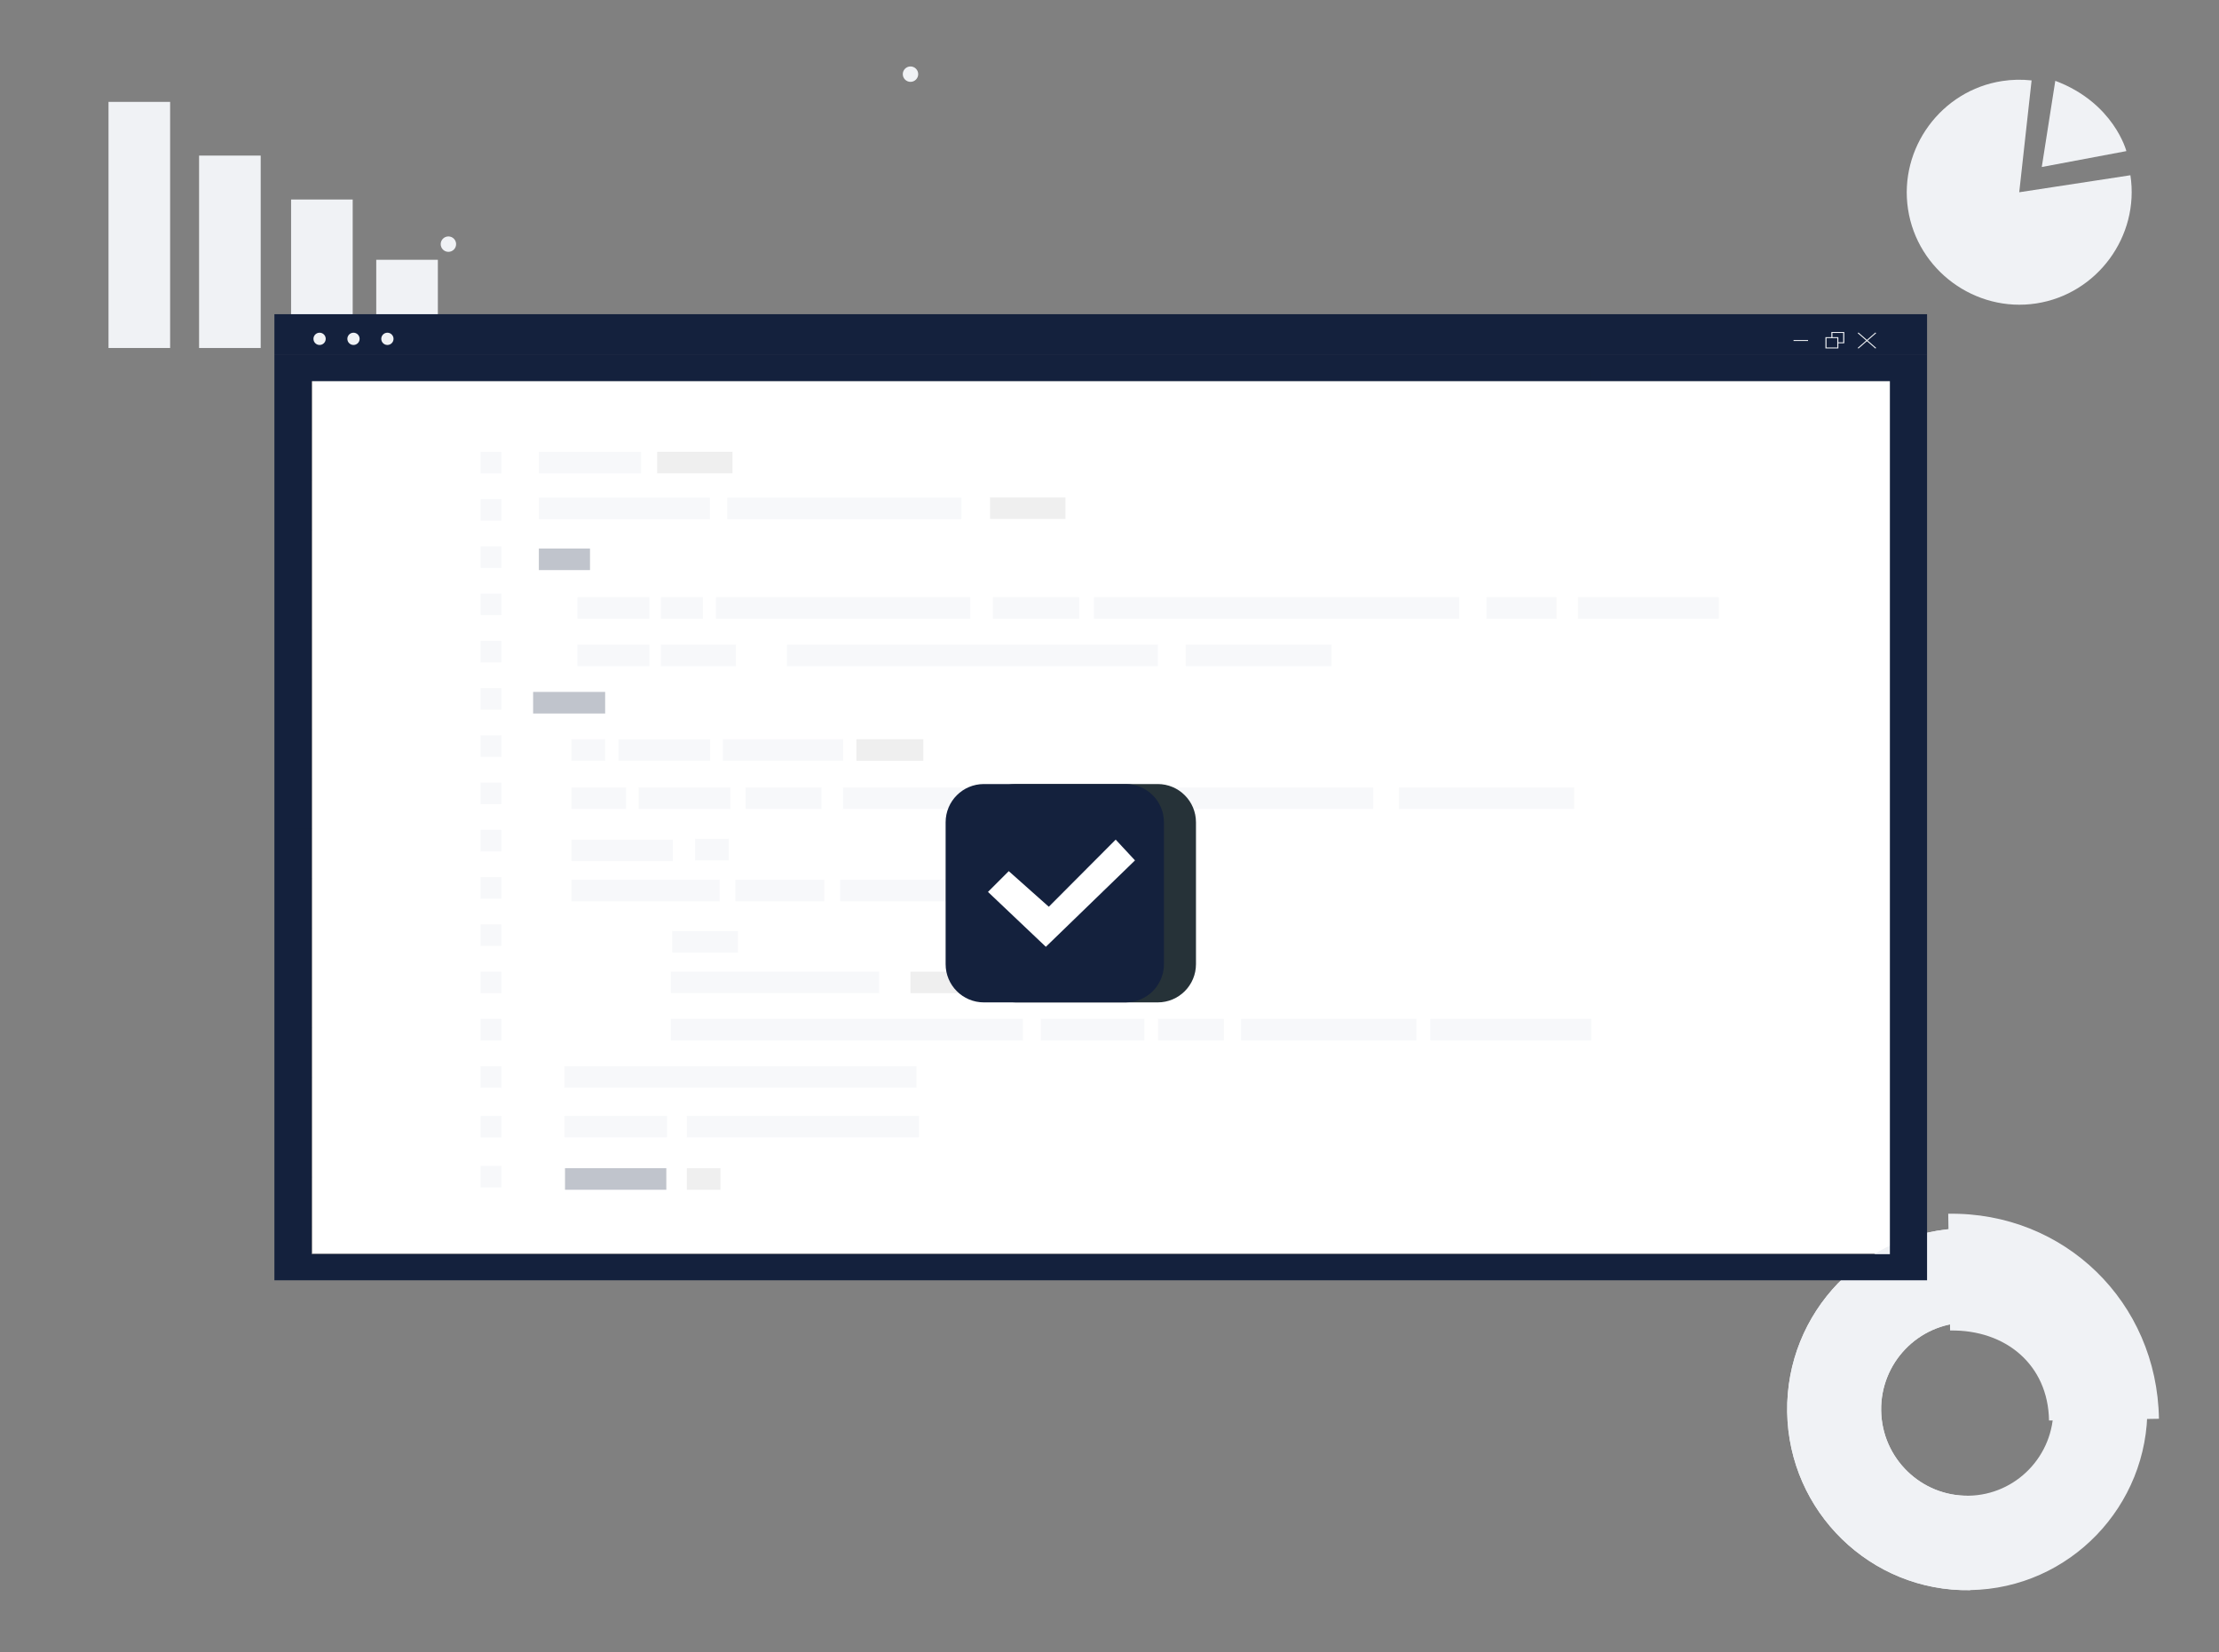 <?xml version="1.0" encoding="UTF-8"?> <svg xmlns="http://www.w3.org/2000/svg" width="501" height="373" viewBox="0 0 501 373" fill="none"><rect x="0" y="0" width="501" height="373" fill="#808080" stroke="none"/><g clip-path="url(#clip0_169_65498)"><rect x="70.5" y="86" width="357" height="197" fill="white"></rect><path fill-rule="evenodd" clip-rule="evenodd" d="M102.98 55.115C102.98 56.075 102.2 56.855 101.24 56.855C100.28 56.855 99.5 56.075 99.5 55.115C99.5 54.155 100.28 53.375 101.24 53.375C102.2 53.375 102.98 54.155 102.98 55.115Z" fill="#F0F2F5"></path><path fill-rule="evenodd" clip-rule="evenodd" d="M207.31 16.74C207.31 17.7 206.53 18.48 205.57 18.48C204.61 18.48 203.83 17.7 203.83 16.74C203.83 15.78 204.61 15 205.57 15C206.53 15 207.31 15.78 207.31 16.74Z" fill="#F0F2F5"></path><path d="M403.505 318.78C403.15 296.262 421.094 277.634 443.508 277.279C465.922 276.911 484.457 294.947 484.826 317.466C485.18 339.985 467.236 358.612 444.823 358.967C422.396 359.335 403.873 341.299 403.505 318.78ZM463.608 317.808C463.437 307.041 454.577 298.418 443.85 298.588C433.136 298.759 424.552 307.659 424.723 318.439C424.894 329.205 433.754 337.829 444.481 337.658C455.195 337.487 463.779 328.587 463.608 317.808Z" fill="#F0F2F5"></path><path d="M403.505 318.783C403.15 296.264 421.094 277.636 443.508 277.281L443.85 298.604C433.136 298.775 424.552 307.674 424.723 318.454C424.894 329.221 433.754 337.844 444.481 337.673L444.823 358.996C422.396 359.364 403.873 341.328 403.505 318.809V318.783Z" fill="#F0F2F5"></path><path d="M439.867 274.006C466.093 273.586 487.021 293.936 487.442 320.293L462.623 320.687C462.425 308.094 452.829 300.154 440.288 300.364L439.867 274.006Z" fill="#F0F2F5"></path><path d="M38.41 23H24.5V78.56H38.41V23Z" fill="#F0F2F5"></path><path d="M58.859 35.125H44.949V78.565H58.859V35.125Z" fill="#F0F2F5"></path><path d="M79.631 45.039H65.721V78.559H79.631V45.039Z" fill="#F0F2F5"></path><path d="M98.859 58.648H84.949V78.548H98.859V58.648Z" fill="#F0F2F5"></path><path d="M426.694 86.041V283.134H70.349V86.041H426.691M435.087 80.148H61.953V289.028H435.087V80.148Z" fill="#14213D"></path><path d="M435.087 70.93H61.953V80.148H435.087V70.93Z" fill="#14213D"></path><path d="M434.259 136.442C434.259 135.175 432.751 134.148 430.89 134.148C429.03 134.148 427.521 135.175 427.521 136.442V145.124C427.521 146.391 429.03 147.418 430.89 147.418C432.751 147.418 434.259 146.391 434.259 145.124V136.442Z" fill="#14213D"></path><path d="M433.125 83.866L430.893 82.344L428.658 83.866L428.463 83.733L430.893 82.078L433.319 83.733L433.125 83.866Z" fill="#14213D"></path><path d="M72.156 77.88C72.92 77.88 73.54 77.26 73.54 76.495C73.54 75.73 72.92 75.109 72.156 75.109C71.391 75.109 70.772 75.73 70.772 76.495C70.772 77.26 71.391 77.88 72.156 77.88Z" fill="#F0F2F5"></path><path d="M79.81 77.88C80.575 77.88 81.194 77.26 81.194 76.495C81.194 75.73 80.575 75.109 79.81 75.109C79.046 75.109 78.426 75.73 78.426 76.495C78.426 77.26 79.046 77.88 79.81 77.88Z" fill="#F0F2F5"></path><path d="M87.466 77.88C88.231 77.88 88.851 77.26 88.851 76.495C88.851 75.73 88.231 75.109 87.466 75.109C86.702 75.109 86.082 75.73 86.082 76.495C86.082 77.26 86.702 77.88 87.466 77.88Z" fill="#F0F2F5"></path><path d="M416.396 77.49H414.938V77.281H416.155V75.162H413.721V76.222H413.48V74.953H416.396V77.49Z" fill="#F0F2F5"></path><path d="M415.058 78.654H412.143V76.117H415.058V78.654ZM412.383 78.445H414.818V76.326H412.383V78.445Z" fill="#F0F2F5"></path><path d="M423.598 75.21L423.426 75.062L421.512 76.728L419.597 75.062L419.428 75.21L421.342 76.875L419.428 78.541L419.597 78.688L421.512 77.023L423.426 78.688L423.598 78.541L421.681 76.875L423.598 75.21Z" fill="#F0F2F5"></path><path d="M408.221 76.766H404.941V76.975H408.221V76.766Z" fill="#F0F2F5"></path><path d="M426.975 83.008H426.695V85.866H426.975V83.008Z" fill="#14213D"></path><path d="M410.005 83.008H409.725V85.866H410.005V83.008Z" fill="#14213D"></path><path d="M393.036 83.008H392.756V85.866H393.036V83.008Z" fill="#14213D"></path><path d="M376.067 83.008H375.787V85.866H376.067V83.008Z" fill="#14213D"></path><path d="M359.098 83.008H358.818V85.866H359.098V83.008Z" fill="#14213D"></path><path d="M342.13 83.008H341.85V85.866H342.13V83.008Z" fill="#14213D"></path><path d="M325.159 83.008H324.879V85.866H325.159V83.008Z" fill="#14213D"></path><path d="M308.192 83.008H307.912V85.866H308.192V83.008Z" fill="#14213D"></path><path d="M291.223 83.008H290.943V85.866H291.223V83.008Z" fill="#14213D"></path><path d="M274.255 83.008H273.975V85.866H274.255V83.008Z" fill="#14213D"></path><path d="M257.288 83.008H257.008V85.866H257.288V83.008Z" fill="#14213D"></path><path d="M240.319 83.008H240.039V85.866H240.319V83.008Z" fill="#14213D"></path><path d="M223.348 83.008H223.068V85.866H223.348V83.008Z" fill="#14213D"></path><path d="M206.382 83.008H206.102V85.866H206.382V83.008Z" fill="#14213D"></path><path d="M189.411 83.008H189.131V85.866H189.411V83.008Z" fill="#14213D"></path><path d="M172.446 83.008H172.166V85.866H172.446V83.008Z" fill="#14213D"></path><path d="M155.473 83.008H155.193V85.866H155.473V83.008Z" fill="#14213D"></path><path d="M138.507 83.008H138.227V85.866H138.507V83.008Z" fill="#14213D"></path><path d="M121.538 83.008H121.258V85.866H121.538V83.008Z" fill="#14213D"></path><path d="M104.567 83.008H104.287V85.866H104.567V83.008Z" fill="#14213D"></path><path d="M87.6 83.008H87.32V85.866H87.6V83.008Z" fill="#14213D"></path><path d="M70.63 83.008H70.35V85.866H70.63V83.008Z" fill="#14213D"></path><path d="M70.348 276.891H66.15V277.076H70.348V276.891Z" fill="#14213D"></path><path d="M70.348 265.656H66.15V265.841H70.348V265.656Z" fill="#14213D"></path><path d="M70.348 254.414H66.15V254.599H70.348V254.414Z" fill="#14213D"></path><path d="M70.348 243.18H66.15V243.365H70.348V243.18Z" fill="#14213D"></path><path d="M70.348 231.938H66.15V232.123H70.348V231.938Z" fill="#14213D"></path><path d="M70.348 220.703H66.15V220.888H70.348V220.703Z" fill="#14213D"></path><path d="M70.348 209.469H66.15V209.654H70.348V209.469Z" fill="#14213D"></path><path d="M70.348 198.234H66.15V198.42H70.348V198.234Z" fill="#14213D"></path><path d="M70.348 186.992H66.15V187.177H70.348V186.992Z" fill="#14213D"></path><path d="M70.348 175.75H66.15V175.935H70.348V175.75Z" fill="#14213D"></path><path d="M70.348 164.516H66.15V164.701H70.348V164.516Z" fill="#14213D"></path><path d="M70.348 153.281H66.15V153.466H70.348V153.281Z" fill="#14213D"></path><path d="M70.348 142.047H66.15V142.232H70.348V142.047Z" fill="#14213D"></path><path d="M70.348 130.812H66.15V130.998H70.348V130.812Z" fill="#14213D"></path><path d="M70.348 119.57H66.15V119.755H70.348V119.57Z" fill="#14213D"></path><path d="M70.348 108.336H66.15V108.521H70.348V108.336Z" fill="#14213D"></path><path d="M70.348 97.094H66.15V97.279H70.348V97.094Z" fill="#14213D"></path><path d="M70.348 85.859H66.15V86.044H70.348V85.859Z" fill="#14213D"></path><g opacity="0.5"><path d="M144.762 102H121.66V106.874H144.762V102Z" fill="#F0F2F5"></path><path d="M133.211 123.828H121.66V128.702H133.211V123.828Z" fill="#828A99"></path><path d="M146.627 134.812H130.359V139.687H146.627V134.812Z" fill="#F0F2F5"></path><path d="M158.686 134.812H149.209V139.687H158.686V134.812Z" fill="#F0F2F5"></path><path d="M243.674 134.812H224.178V139.687H243.674V134.812Z" fill="#F0F2F5"></path><path d="M300.642 145.531H267.713V150.405H300.642V145.531Z" fill="#F0F2F5"></path><path d="M351.44 134.812H335.627V139.687H351.44V134.812Z" fill="#F0F2F5"></path><path d="M388.087 134.812H356.287V139.687H388.087V134.812Z" fill="#F0F2F5"></path><path d="M146.627 145.531H130.359V150.405H146.627V145.531Z" fill="#F0F2F5"></path><path d="M136.633 156.203H120.365V161.077H136.633V156.203Z" fill="#828A99"></path><path d="M136.634 166.875H129.029V171.749H136.634V166.875Z" fill="#F0F2F5"></path><path d="M164.521 189.367H156.926V194.241H164.521V189.367Z" fill="#F0F2F5"></path><path d="M276.321 230.016H261.471V234.89H276.321V230.016Z" fill="#F0F2F5"></path><path d="M359.281 230.016H322.904V234.89H359.281V230.016Z" fill="#F0F2F5"></path><path d="M220.415 219.344H205.564V224.218H220.415V219.344Z" fill="#E0E0E0"></path><path d="M166.616 210.188H151.766V215.062H166.616V210.188Z" fill="#F0F2F5"></path><path d="M258.394 230.016H234.977V234.89H258.394V230.016Z" fill="#F0F2F5"></path><path d="M141.359 177.758H129.029V182.632H141.359V177.758Z" fill="#F0F2F5"></path><path d="M151.904 189.547H129.029V194.421H151.904V189.547Z" fill="#F0F2F5"></path><path d="M162.501 198.594H129.029V203.468H162.501V198.594Z" fill="#F0F2F5"></path><path d="M223.146 198.594H189.674V203.468H223.146V198.594Z" fill="#F0F2F5"></path><path d="M198.467 219.344H151.467V224.218H198.467V219.344Z" fill="#F0F2F5"></path><path d="M230.959 230.016H151.467V234.89H230.959V230.016Z" fill="#F0F2F5"></path><path d="M206.912 240.688H127.42V245.562H206.912V240.688Z" fill="#F0F2F5"></path><path d="M186.12 198.594H166.037V203.468H186.12V198.594Z" fill="#F0F2F5"></path><path d="M160.349 166.883H139.627V171.757H160.349V166.883Z" fill="#F0F2F5"></path><path d="M164.915 177.758H144.193V182.632H164.915V177.758Z" fill="#F0F2F5"></path><path d="M245.198 177.758H190.33V182.632H245.198V177.758Z" fill="#F0F2F5"></path><path d="M310.048 177.758H246.684V182.632H310.048V177.758Z" fill="#F0F2F5"></path><path d="M185.472 177.758H168.32V182.632H185.472V177.758Z" fill="#F0F2F5"></path><path d="M190.356 166.875H163.193V171.749H190.356V166.875Z" fill="#F0F2F5"></path><path d="M208.469 166.875H193.348V171.749H208.469V166.875Z" fill="#E0E0E0"></path><path d="M166.168 145.531H149.209V150.405H166.168V145.531Z" fill="#F0F2F5"></path><path d="M261.43 145.531H177.693V150.405H261.43V145.531Z" fill="#F0F2F5"></path><path d="M355.421 177.758H315.832V182.632H355.421V177.758Z" fill="#F0F2F5"></path><path d="M319.781 230.016H280.184V234.89H319.781V230.016Z" fill="#F0F2F5"></path><path d="M329.465 134.812H246.98V139.687H329.465V134.812Z" fill="#F0F2F5"></path><path d="M219.047 134.812H161.65V139.687H219.047V134.812Z" fill="#F0F2F5"></path><path d="M160.304 112.336H121.66V117.21H160.304V112.336Z" fill="#F0F2F5"></path><path d="M217.08 112.336H164.164V117.21H217.08V112.336Z" fill="#F0F2F5"></path><path d="M165.388 102H148.377V106.874H165.388V102Z" fill="#E0E0E0"></path><path d="M113.225 102H108.5V106.874H113.225V102Z" fill="#F0F2F5"></path><path d="M113.225 112.672H108.5V117.546H113.225V112.672Z" fill="#F0F2F5"></path><path d="M113.225 123.336H108.5V128.21H113.225V123.336Z" fill="#F0F2F5"></path><path d="M113.225 134H108.5V138.874H113.225V134Z" fill="#F0F2F5"></path><path d="M113.225 144.672H108.5V149.546H113.225V144.672Z" fill="#F0F2F5"></path><path d="M113.225 155.336H108.5V160.21H113.225V155.336Z" fill="#F0F2F5"></path><path d="M113.225 166H108.5V170.874H113.225V166Z" fill="#F0F2F5"></path><path d="M113.225 176.672H108.5V181.546H113.225V176.672Z" fill="#F0F2F5"></path><path d="M113.225 187.336H108.5V192.21H113.225V187.336Z" fill="#F0F2F5"></path><path d="M162.66 263.719H155.064V268.593H162.66V263.719Z" fill="#E0E0E0"></path><path d="M150.441 263.719H127.566V268.593H150.441V263.719Z" fill="#828A99"></path><path d="M113.225 263.188H108.5V268.062H113.225V263.188Z" fill="#F0F2F5"></path><path d="M113.225 198.016H108.5V202.89H113.225V198.016Z" fill="#F0F2F5"></path><path d="M113.225 208.68H108.5V213.554H113.225V208.68Z" fill="#F0F2F5"></path><path d="M113.225 219.352H108.5V224.226H113.225V219.352Z" fill="#F0F2F5"></path><path d="M113.225 230.016H108.5V234.89H113.225V230.016Z" fill="#F0F2F5"></path><path d="M113.225 240.688H108.5V245.562H113.225V240.688Z" fill="#F0F2F5"></path><path d="M150.592 251.906H127.42V256.78H150.592V251.906Z" fill="#F0F2F5"></path><path d="M207.49 251.906H155.064V256.78H207.49V251.906Z" fill="#F0F2F5"></path><path d="M113.225 251.914H108.5V256.788H113.225V251.914Z" fill="#F0F2F5"></path><path d="M240.551 112.297H223.539V117.171H240.551V112.297Z" fill="#E0E0E0"></path></g><path d="M261.387 177H229.367C224.597 177 220.73 180.867 220.73 185.637V217.656C220.73 222.426 224.597 226.293 229.367 226.293H261.387C266.157 226.293 270.024 222.426 270.024 217.656V185.637C270.024 180.867 266.157 177 261.387 177Z" fill="#263238"></path><path d="M254.156 177H222.137C217.367 177 213.5 180.867 213.5 185.637V217.656C213.5 222.426 217.367 226.293 222.137 226.293H254.156C258.926 226.293 262.793 222.426 262.793 217.656V185.637C262.793 180.867 258.926 177 254.156 177Z" fill="#14213D"></path><path d="M223.064 201.352L227.755 196.661L236.794 204.703L251.898 189.547L256.256 194.237L236.129 213.743L223.064 201.352Z" fill="white"></path><path d="M455.888 43.403L480.998 39.563C483.098 53.333 473.498 66.403 459.728 68.503C445.958 70.603 432.888 61.003 430.788 47.233C428.688 33.463 438.288 20.393 452.058 18.293C454.248 17.953 456.478 17.913 458.688 18.153L455.898 43.393L455.888 43.403Z" fill="#F0F2F5"></path><path d="M464.038 18.242L460.988 37.702L480.088 34.112C480.088 34.112 477.278 23.202 464.028 18.242H464.038Z" fill="#F0F2F5"></path></g><defs><clipPath id="clip0_169_65498"><rect width="500" height="373" fill="white" transform="translate(0.5)"></rect></clipPath></defs></svg> 
